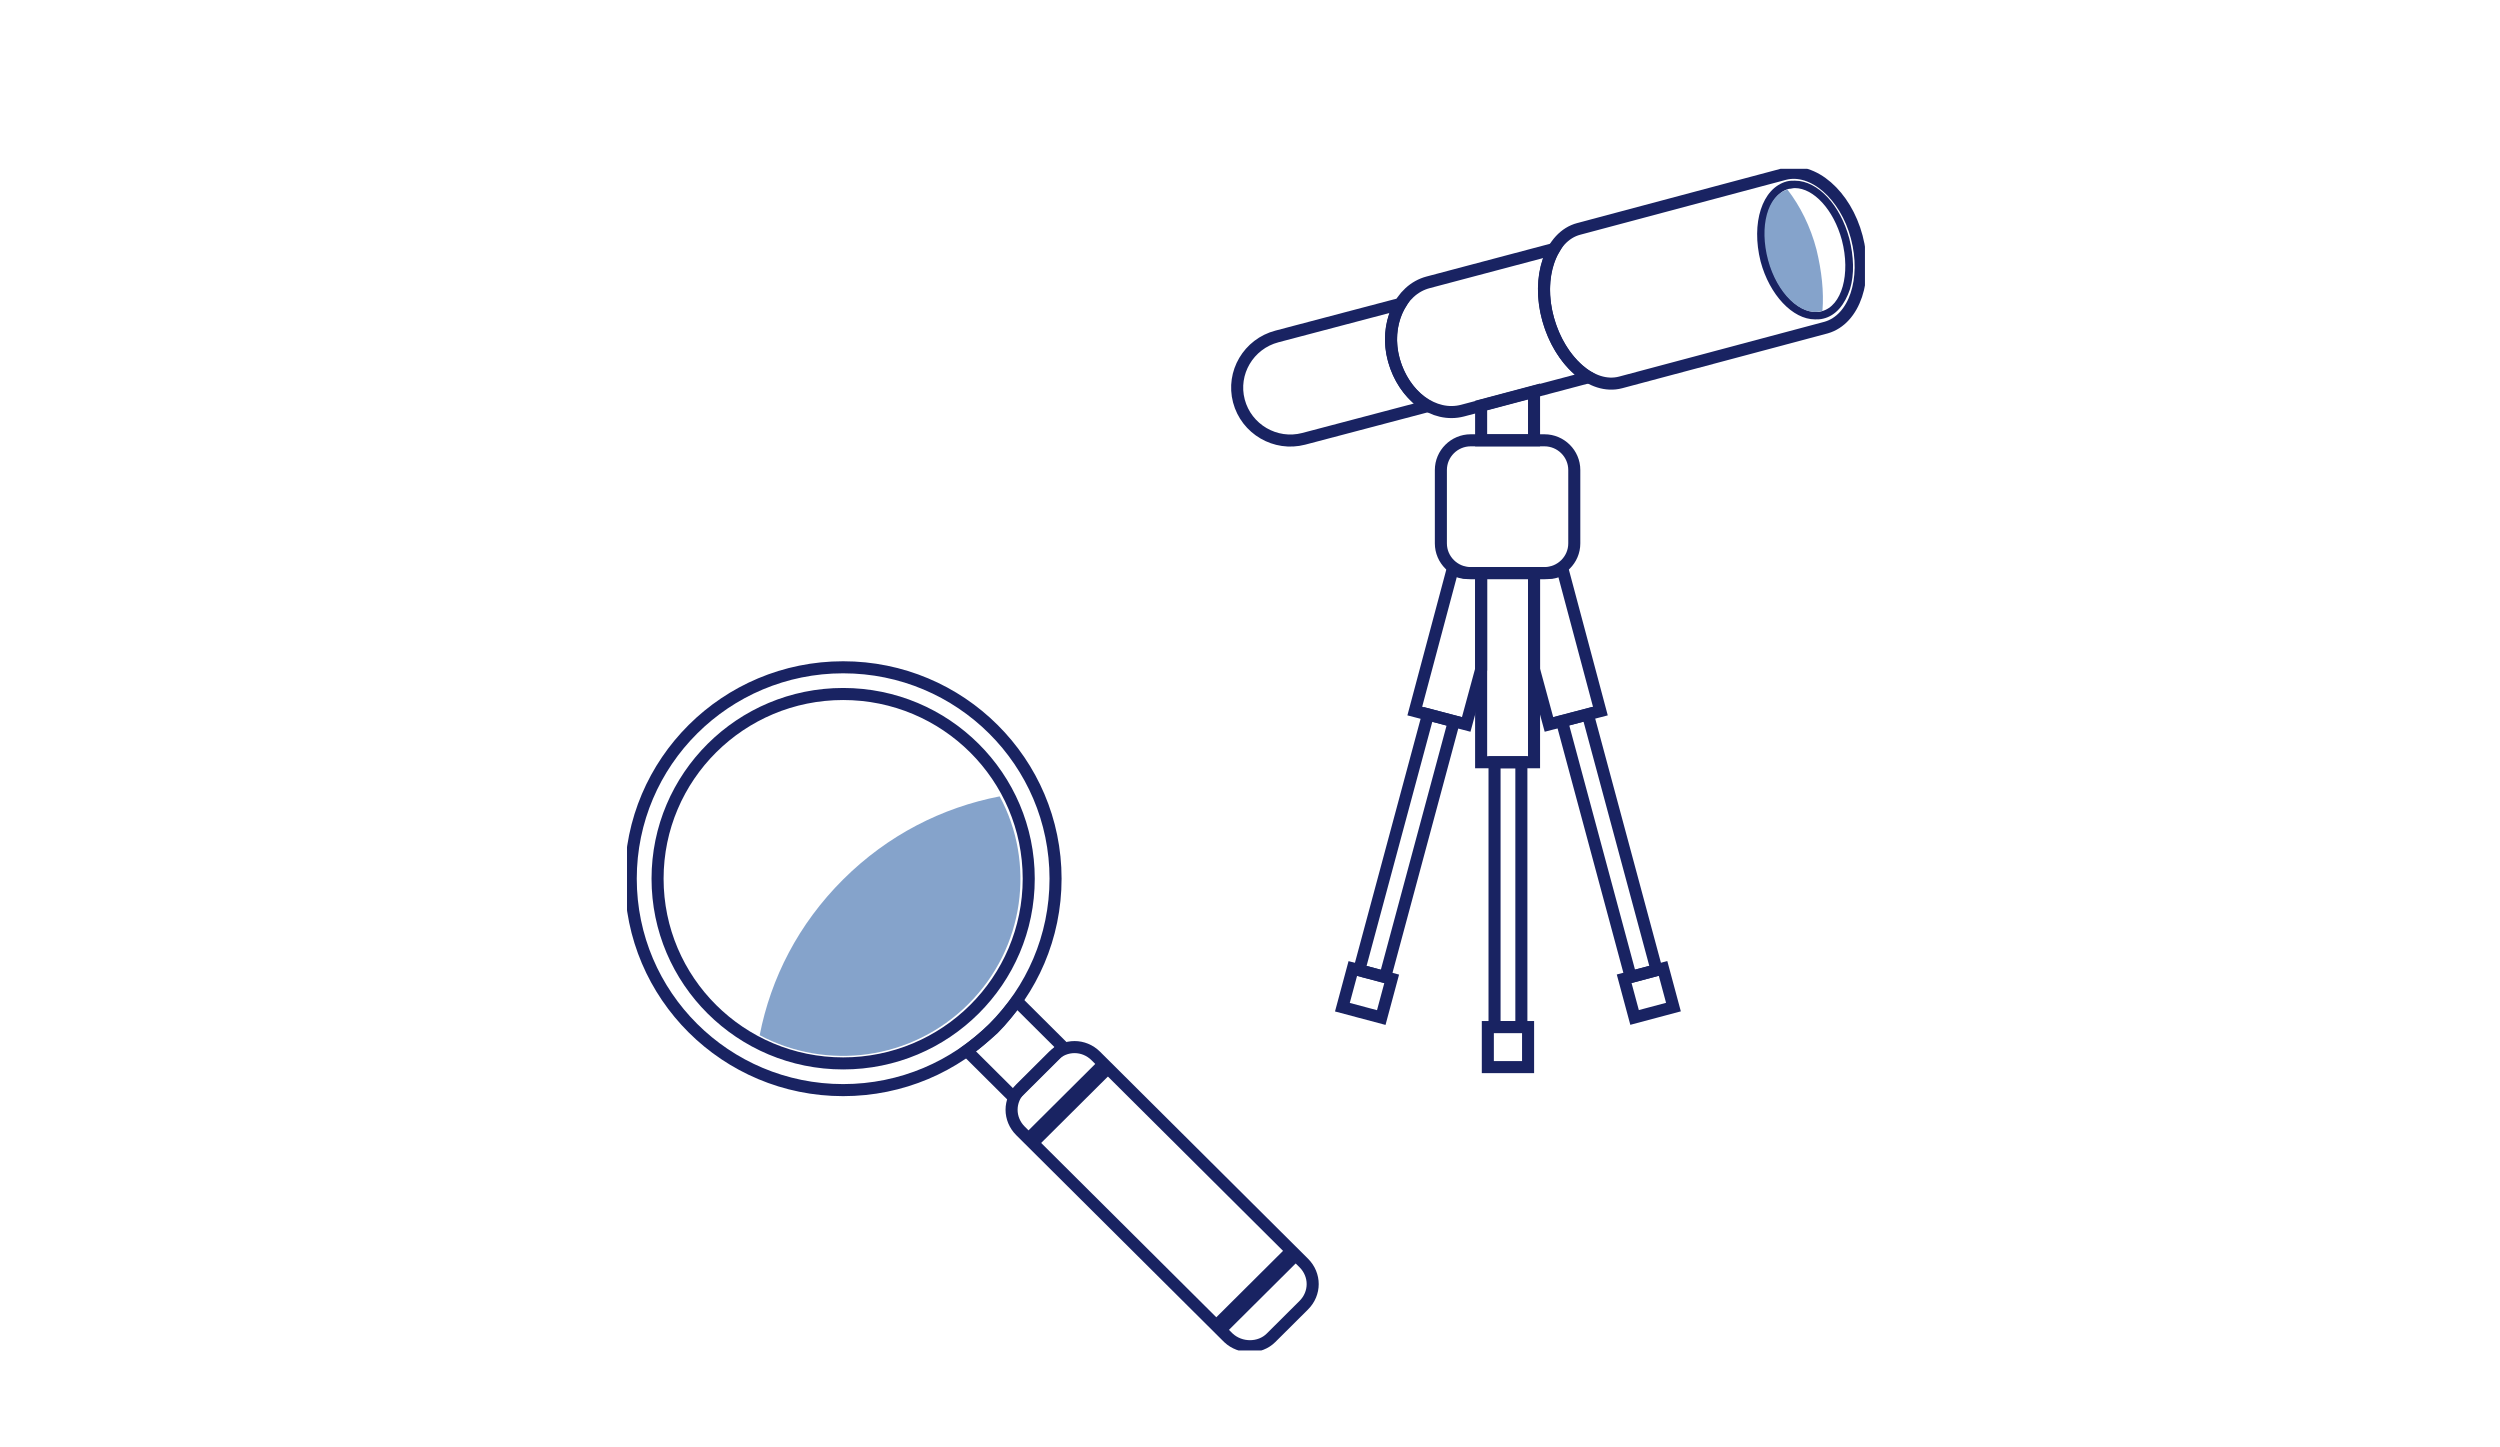 <?xml version="1.0" encoding="UTF-8"?> <svg xmlns="http://www.w3.org/2000/svg" width="311" height="180" viewBox="0 0 311 180" fill="none"><g clip-path="url(#clip0_602_20942)"><path d="M197.523 88.86L194.299 89.72L202.865 121.54L206.089 120.68L197.523 88.86Z" stroke="#192362" stroke-width="1.5" stroke-miterlimit="10"></path><path d="M206.882 120.469L202.046 121.758L203.341 126.571L208.177 125.282L206.882 120.469Z" stroke="#192362" stroke-width="1.5" stroke-miterlimit="10"></path><path d="M180.872 89.733L177.648 88.873L169.082 120.693L172.306 121.553L180.872 89.733Z" stroke="#192362" stroke-width="1.5" stroke-miterlimit="10"></path><path d="M173.125 121.771L168.289 120.482L166.994 125.295L171.829 126.584L173.125 121.771Z" stroke="#192362" stroke-width="1.5" stroke-miterlimit="10"></path><path d="M190.834 71.292H184.252V94.823H190.834V71.292Z" stroke="#192362" stroke-width="1.5" stroke-miterlimit="10"></path><path d="M189.258 94.823H185.921V127.766H189.258V94.823Z" stroke="#192362" stroke-width="1.5" stroke-miterlimit="10"></path><path d="M190.093 127.766H185.086V132.749H190.093V127.766Z" stroke="#192362" stroke-width="1.5" stroke-miterlimit="10"></path><path fill-rule="evenodd" clip-rule="evenodd" d="M192.133 71.292H182.954C180.914 71.292 179.245 69.631 179.245 67.601V58.465C179.245 56.435 180.914 54.774 182.954 54.774H192.133C194.172 54.774 195.841 56.435 195.841 58.465V67.601C195.841 69.631 194.172 71.292 192.133 71.292Z" stroke="#192362" stroke-width="1.5" stroke-miterlimit="10"></path><path fill-rule="evenodd" clip-rule="evenodd" d="M230.98 29.49C229.589 24.23 225.51 20.723 221.987 21.646L196.397 28.474C192.874 29.397 191.113 34.473 192.596 39.733C194.079 44.992 198.066 48.499 201.589 47.576L227.179 40.748C230.702 39.733 232.371 34.749 230.98 29.49Z" stroke="#192362" stroke-width="1.5" stroke-miterlimit="10"></path><path d="M223.285 23.399C225.603 23.399 228.106 26.075 229.126 29.859C230.239 34.103 229.126 38.071 226.623 38.717C226.344 38.81 226.159 38.81 225.881 38.81C223.563 38.81 221.06 36.134 220.04 32.35C218.927 28.105 220.04 24.137 222.543 23.491C222.821 23.491 223.007 23.399 223.285 23.399ZM223.285 22.476C222.914 22.476 222.636 22.476 222.265 22.569C219.205 23.399 217.815 27.736 219.02 32.535C220.133 36.687 223.007 39.732 225.788 39.732C226.159 39.732 226.437 39.732 226.808 39.64C228.384 39.271 229.497 37.887 230.146 35.949C230.702 34.103 230.609 31.889 230.053 29.674C228.941 25.521 226.159 22.476 223.285 22.476Z" fill="#192362"></path><path fill-rule="evenodd" clip-rule="evenodd" d="M222.358 23.584C219.854 24.322 218.835 28.198 219.947 32.35C221.06 36.503 224.027 39.363 226.53 38.718C226.623 38.718 226.623 38.718 226.715 38.625C226.901 36.318 226.623 33.734 225.974 31.058C225.232 28.198 223.934 25.614 222.358 23.584Z" fill="#85A3CB"></path><path fill-rule="evenodd" clip-rule="evenodd" d="M192.596 39.733C191.669 36.41 192.04 33.181 193.338 30.966L177.669 35.119C174.146 36.041 172.199 40.379 173.404 44.808C174.609 49.237 178.411 52.006 181.934 51.083L197.603 46.93C195.47 45.638 193.523 43.055 192.596 39.733Z" stroke="#192362" stroke-width="1.5" stroke-miterlimit="10"></path><path fill-rule="evenodd" clip-rule="evenodd" d="M173.404 44.808C172.662 42.224 173.126 39.64 174.238 37.795L158.848 41.855C155.325 42.778 153.192 46.377 154.119 49.883C155.046 53.39 158.662 55.512 162.185 54.589L177.576 50.529C175.722 49.422 174.146 47.392 173.404 44.808Z" stroke="#192362" stroke-width="1.5" stroke-miterlimit="10"></path><path fill-rule="evenodd" clip-rule="evenodd" d="M184.252 50.437V54.774H190.834V48.684L184.252 50.437Z" stroke="#192362" stroke-width="1.5" stroke-miterlimit="10"></path><path fill-rule="evenodd" clip-rule="evenodd" d="M194.358 70.738C193.801 71.107 193.245 71.292 192.503 71.292H190.834V83.288L192.689 90.117L199.086 88.456L194.358 70.738Z" stroke="#192362" stroke-width="1.5" stroke-miterlimit="10"></path><path fill-rule="evenodd" clip-rule="evenodd" d="M184.252 71.292H182.583C181.934 71.292 181.285 71.107 180.728 70.738L176 88.456L182.397 90.117L184.252 83.288V71.292V71.292Z" stroke="#192362" stroke-width="1.5" stroke-miterlimit="10"></path><path fill-rule="evenodd" clip-rule="evenodd" d="M158.106 166.431L162.185 162.371C163.669 160.895 163.669 158.588 162.185 157.111L136.318 131.365C134.834 129.889 132.517 129.889 131.033 131.365L126.954 135.426C125.47 136.902 125.47 139.209 126.954 140.686L152.821 166.431C154.305 167.816 156.715 167.816 158.106 166.431Z" stroke="#192362" stroke-width="1.5" stroke-miterlimit="10"></path><path d="M104.887 135.61C119.481 135.61 131.311 123.835 131.311 109.311C131.311 94.786 119.481 83.011 104.887 83.011C90.294 83.011 78.464 94.786 78.464 109.311C78.464 123.835 90.294 135.61 104.887 135.61Z" stroke="#192362" stroke-width="1.5" stroke-miterlimit="10"></path><path d="M104.887 132.288C117.638 132.288 127.974 122.001 127.974 109.311C127.974 96.621 117.638 86.333 104.887 86.333C92.137 86.333 81.801 96.621 81.801 109.311C81.801 122.001 92.137 132.288 104.887 132.288Z" stroke="#192362" stroke-width="1.5" stroke-miterlimit="10"></path><path fill-rule="evenodd" clip-rule="evenodd" d="M124.358 99.068C117.219 100.452 110.45 103.866 104.888 109.403C99.325 114.94 95.894 121.676 94.503 128.781C102.848 133.211 113.417 131.919 120.464 124.906C127.51 117.892 128.808 107.28 124.358 99.068Z" fill="#85A3CB"></path><path d="M129.014 142.688L138.389 133.357L136.815 131.791L127.44 141.122L129.014 142.688Z" fill="#192362"></path><path d="M152.374 165.94L161.749 156.61L160.175 155.044L150.801 164.374L152.374 165.94Z" fill="#192362"></path><path fill-rule="evenodd" clip-rule="evenodd" d="M123.616 127.951C124.636 126.936 125.563 125.736 126.49 124.537L132.238 130.258L126.027 136.441L120.278 130.719C121.391 129.889 122.503 128.966 123.616 127.951Z" stroke="#192362" stroke-width="1.5" stroke-miterlimit="10"></path></g><defs><clipPath id="clip0_602_20942"><rect width="154" height="147" fill="white" transform="translate(78 21)"></rect></clipPath></defs></svg> 
